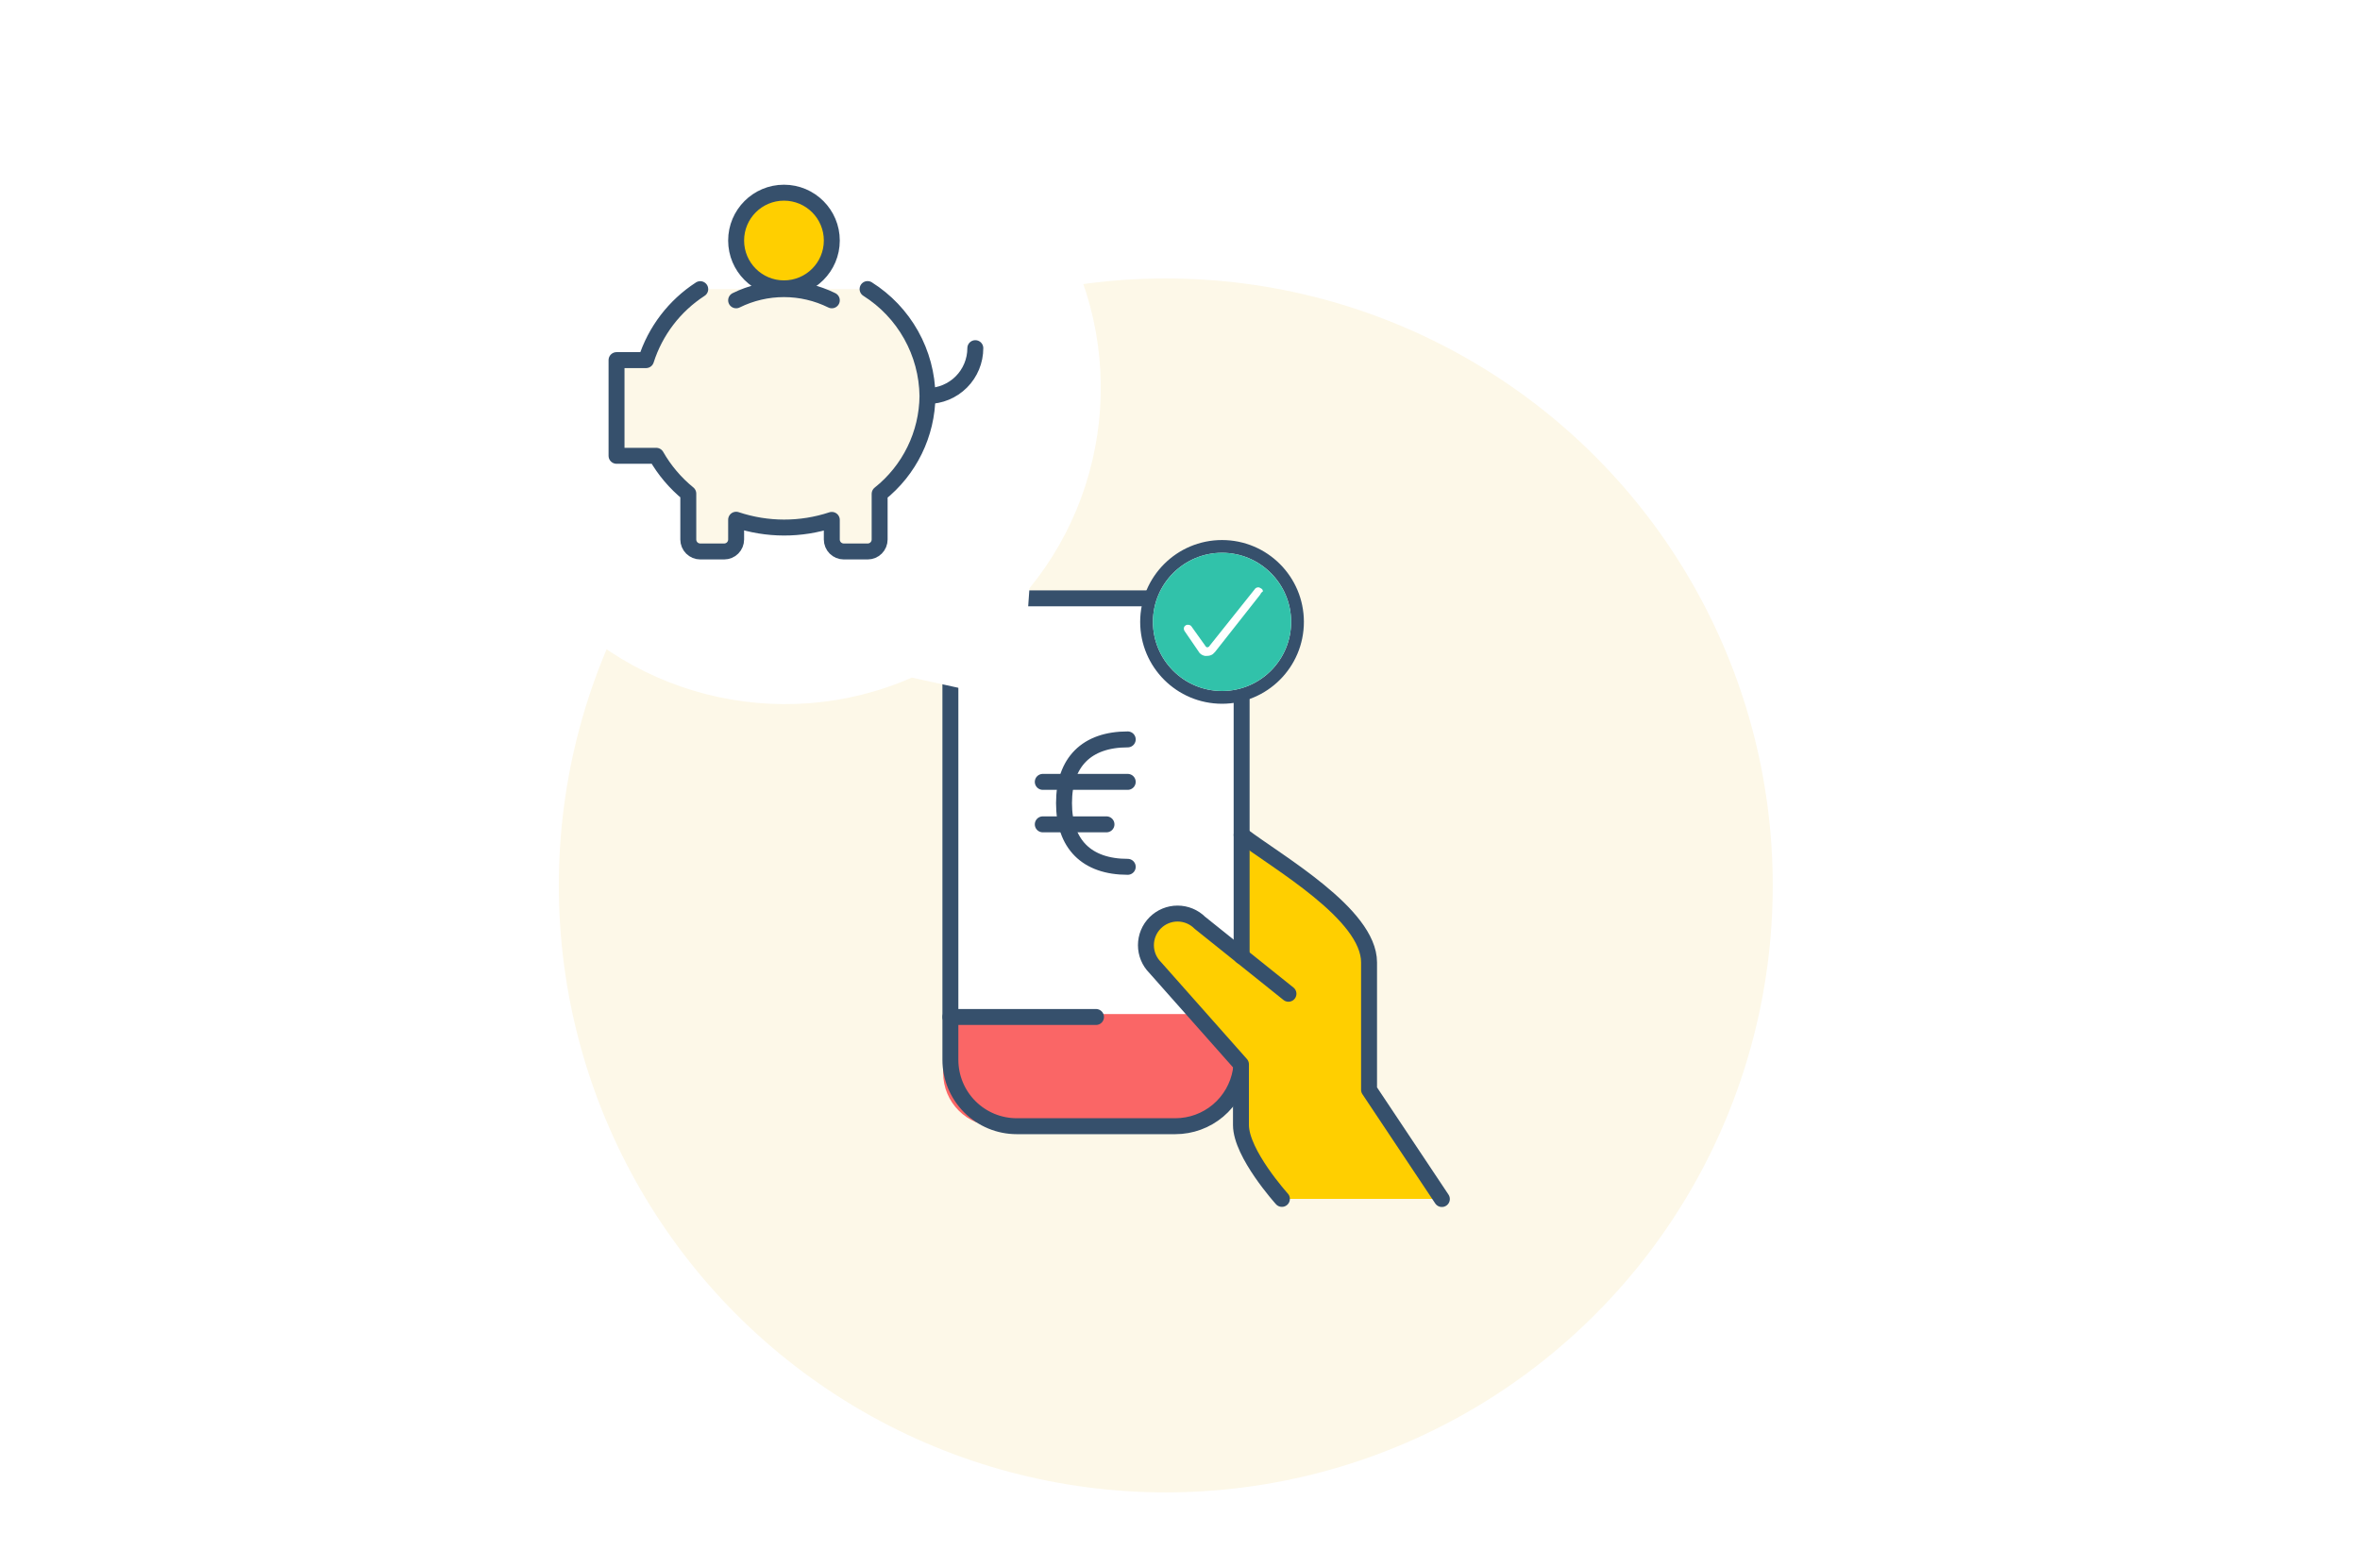 <svg width="444" height="295" viewBox="0 0 444 295" fill="none" xmlns="http://www.w3.org/2000/svg">
<circle cx="219.326" cy="166.577" r="114.193" fill="#FDF8E8"/>
<rect x="179.369" y="112.566" width="54.227" height="99.311" rx="15" fill="white"/>
<path d="M177.447 190.782H233.595V201.877C233.595 207.4 229.118 211.877 223.595 211.877H187.447C181.924 211.877 177.447 207.4 177.447 201.877V190.782Z" fill="#FA6666"/>
<path d="M221.54 171.871C223.118 171.871 224.632 172.498 225.748 173.614L233.469 180.099V157.762L250.255 169.052C252.788 170.611 257.854 175.389 257.854 182.029V205.094L271.75 225.553H241.172C241.172 225.553 233.469 217.042 233.469 211.649V200.234L217.333 182.029C216.78 181.477 216.342 180.821 216.043 180.099C215.744 179.377 215.59 178.603 215.59 177.822C215.59 176.243 216.217 174.73 217.333 173.614C218.449 172.498 219.962 171.871 221.54 171.871Z" fill="#FFCF00"/>
<path d="M271.266 225.576L257.567 205.028V181.057C257.567 171.925 240.216 162.153 233.596 157.085" stroke="#36506C" stroke-width="3" stroke-linecap="round" stroke-linejoin="round"/>
<path d="M242.405 186.96L225.748 173.614C224.632 172.498 223.118 171.871 221.54 171.871C219.962 171.871 218.449 172.498 217.333 173.614C216.217 174.73 215.59 176.243 215.59 177.822C215.59 178.603 215.744 179.377 216.043 180.099C216.342 180.821 216.78 181.477 217.333 182.029L233.469 200.234V211.649C233.469 217.042 241.172 225.553 241.172 225.553" stroke="#36506C" stroke-width="3" stroke-linecap="round" stroke-linejoin="round"/>
<path d="M233.417 201.503C232.92 204.406 231.413 207.039 229.162 208.938C226.911 210.836 224.061 211.877 221.116 211.877H191.282C187.972 211.877 184.798 210.562 182.458 208.222C180.117 205.882 178.803 202.708 178.803 199.398V125.04C178.803 123.402 179.126 121.779 179.753 120.266C180.38 118.752 181.299 117.376 182.458 116.218C183.617 115.06 184.993 114.141 186.507 113.514C188.021 112.888 189.643 112.565 191.282 112.566H219.897C223.53 112.566 227.014 114.009 229.583 116.578C232.152 119.147 233.595 122.631 233.595 126.264V179.915" stroke="#36506C" stroke-width="3" stroke-linecap="round" stroke-linejoin="round"/>
<path d="M178.803 191.33H206.199" stroke="#36506C" stroke-width="3" stroke-linecap="round" stroke-linejoin="round"/>
<path d="M212.166 163.078C204.441 163.078 200.18 158.816 200.18 151.092C200.18 143.368 204.441 139.106 212.166 139.106" stroke="#364F6B" stroke-width="3" stroke-linecap="round" stroke-linejoin="round"/>
<path d="M196.184 147.097H212.165" stroke="#364F6B" stroke-width="3" stroke-linecap="round" stroke-linejoin="round"/>
<path d="M196.184 155.087H208.169" stroke="#364F6B" stroke-width="3" stroke-linecap="round" stroke-linejoin="round"/>
<circle cx="229.908" cy="117" r="14.2" fill="white" stroke="#36506C" stroke-width="2.4"/>
<path d="M229.908 104C222.758 104 216.908 109.85 216.908 117C216.908 124.15 222.758 130 229.908 130C237.058 130 242.908 124.15 242.908 117C242.908 109.85 237.058 104 229.908 104ZM237.058 111.908L228.608 122.633C228.5 122.742 228.283 122.958 228.175 123.067C227.85 123.283 227.525 123.392 227.092 123.392C226.983 123.392 226.875 123.392 226.658 123.392C226.117 123.283 225.683 122.958 225.467 122.525L222.867 118.733C222.65 118.408 222.65 117.867 223.083 117.65C223.192 117.542 223.408 117.542 223.517 117.542C223.733 117.542 224.058 117.65 224.167 117.867L226.875 121.658C226.983 121.767 226.983 121.767 227.092 121.767C227.092 121.767 227.092 121.767 227.2 121.767C227.308 121.767 227.308 121.767 227.417 121.658C227.417 121.658 227.525 121.658 227.525 121.55L236.083 110.825C236.192 110.608 236.517 110.5 236.733 110.5C236.95 110.5 237.058 110.608 237.275 110.717C237.492 110.825 237.6 111.042 237.6 111.258C237.275 111.475 237.167 111.692 237.058 111.908Z" fill="#31C2AA"/>
<g filter="url(#filter0_d)">
<path fill-rule="evenodd" clip-rule="evenodd" d="M193.676 110.678C210.622 89.983 211.958 59.626 195.173 37.198C175.43 10.817 138.093 5.396 111.777 25.09C85.462 44.784 80.134 82.135 99.877 108.517C116.832 131.172 146.762 138.369 171.544 127.478L188.788 131.258C190.576 131.65 192.295 130.364 192.423 128.538L193.676 110.678Z" fill="white"/>
</g>
<g clip-path="url(#clip0)">
<path d="M183.492 65.5C183.492 67.887 182.544 70.176 180.856 71.864C179.168 73.552 176.879 74.5 174.492 74.5" stroke="#36506C" stroke-width="3" stroke-linecap="round" stroke-linejoin="round"/>
<path d="M131.742 54.4C126.901 57.537 123.297 62.255 121.542 67.75L115.992 67.75L115.992 85.75L123.462 85.75C125.016 88.474 127.06 90.886 129.492 92.866L129.492 101.5C129.492 102.097 129.729 102.669 130.151 103.091C130.573 103.513 131.145 103.75 131.742 103.75L136.242 103.75C136.839 103.75 137.411 103.513 137.833 103.091C138.255 102.669 138.492 102.097 138.492 101.5L138.492 97.777C144.332 99.73 150.646 99.741 156.492 97.81L156.492 101.5C156.492 102.097 156.729 102.669 157.151 103.091C157.573 103.513 158.145 103.75 158.742 103.75L163.242 103.75C163.839 103.75 164.411 103.513 164.833 103.091C165.255 102.669 165.492 102.097 165.492 101.5L165.492 92.911C168.268 90.705 170.516 87.908 172.073 84.722C173.63 81.537 174.457 78.045 174.492 74.5C174.439 70.473 173.38 66.523 171.412 63.009C169.443 59.496 166.628 56.53 163.221 54.382" fill="#FDF8E8"/>
<path d="M131.742 54.4C126.901 57.537 123.297 62.255 121.542 67.75L115.992 67.75L115.992 85.75L123.462 85.75C125.016 88.474 127.06 90.886 129.492 92.866L129.492 101.5C129.492 102.097 129.729 102.669 130.151 103.091C130.573 103.513 131.145 103.75 131.742 103.75L136.242 103.75C136.839 103.75 137.411 103.513 137.833 103.091C138.255 102.669 138.492 102.097 138.492 101.5L138.492 97.777C144.332 99.73 150.646 99.741 156.492 97.81L156.492 101.5C156.492 102.097 156.729 102.669 157.151 103.091C157.573 103.513 158.145 103.75 158.742 103.75L163.242 103.75C163.839 103.75 164.411 103.513 164.833 103.091C165.255 102.669 165.492 102.097 165.492 101.5L165.492 92.911C168.268 90.705 170.516 87.908 172.073 84.722C173.63 81.537 174.457 78.045 174.492 74.5C174.439 70.473 173.38 66.523 171.412 63.009C169.443 59.496 166.628 56.53 163.221 54.382" stroke="#36506C" stroke-width="3" stroke-linecap="round" stroke-linejoin="round"/>
<path d="M138.492 56.5C141.29 55.115 144.37 54.395 147.492 54.395C150.614 54.395 153.694 55.115 156.492 56.5" stroke="#36506C" stroke-width="3" stroke-linecap="round" stroke-linejoin="round"/>
<path d="M147.492 54.25C152.463 54.25 156.492 50.221 156.492 45.25C156.492 40.279 152.463 36.25 147.492 36.25C142.522 36.25 138.492 40.279 138.492 45.25C138.492 50.221 142.522 54.25 147.492 54.25Z" fill="#FFCF00" stroke="#36506C" stroke-width="3" stroke-linecap="round" stroke-linejoin="round"/>
</g>
<defs>
<filter id="filter0_d" x="77.955" y="3.245" width="139.142" height="139.226" filterUnits="userSpaceOnUse" color-interpolation-filters="sRGB">
<feFlood flood-opacity="0" result="BackgroundImageFix"/>
<feColorMatrix in="SourceAlpha" type="matrix" values="0 0 0 0 0 0 0 0 0 0 0 0 0 0 0 0 0 0 127 0"/>
<feOffset/>
<feGaussianBlur stdDeviation="5"/>
<feColorMatrix type="matrix" values="0 0 0 0 0.212 0 0 0 0 0.314 0 0 0 0 0.424 0 0 0 0.15 0"/>
<feBlend mode="normal" in2="BackgroundImageFix" result="effect1_dropShadow"/>
<feBlend mode="normal" in="SourceGraphic" in2="effect1_dropShadow" result="shape"/>
</filter>
<clipPath id="clip0">
<rect width="72" height="72" fill="white" transform="translate(113.742 34)"/>
</clipPath>
</defs>
</svg>
